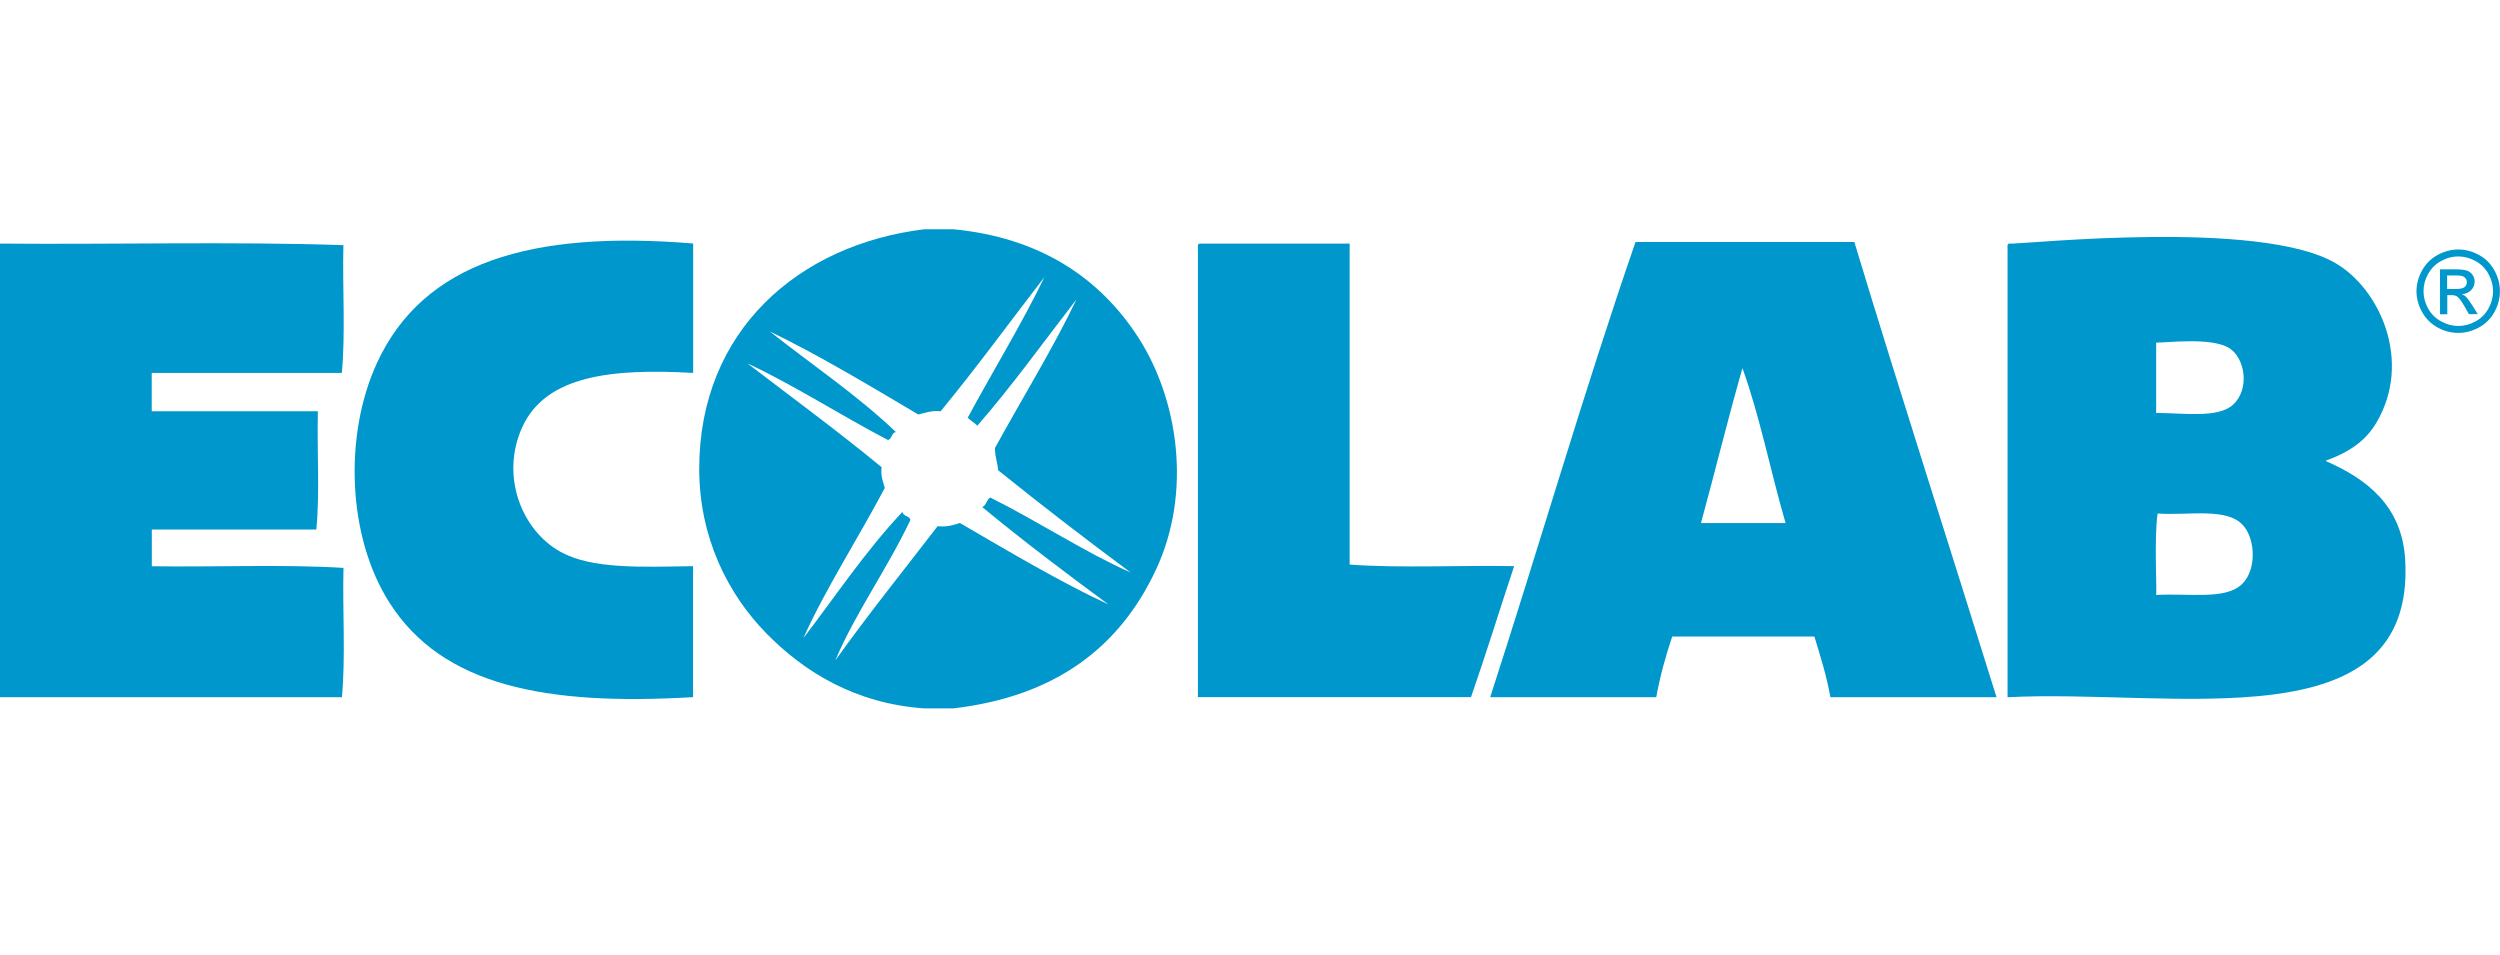 <?xml version="1.0" encoding="UTF-8"?> <svg xmlns="http://www.w3.org/2000/svg" id="a" width="288" height="110" viewBox="0 0 288 110"><g id="b"><path id="c" d="m108.37,47.38c-1.09-.11-1.78.18-2.58.37-5.51-3.26-11.6-6.92-17.11-9.57,4.86,3.85,10.08,7.34,14.53,11.59-.53.08-.43.79-.92.92-5.4-2.82-11-6.42-16.19-8.83,5.17,3.96,10.45,7.83,15.46,11.96-.12,1.04.17,1.67.37,2.39-3.03,5.74-6.86,11.67-9.38,17.3,3.75-4.9,7.21-10.09,11.41-14.54.08.53.79.43.92.92-2.61,5.55-6.43,10.87-8.65,16.19,3.78-5.3,7.83-10.32,11.78-15.46,1.09.11,1.83-.13,2.57-.37,5.51,3.2,11.58,6.82,17.11,9.38-4.94-3.64-9.84-7.33-14.54-11.22.49-.19.5-.85.92-1.1,5.45,2.71,10.96,6.34,16.19,8.65-5.18-3.84-10.27-7.76-15.27-11.78-.08-.9-.38-1.58-.37-2.57,3.08-5.63,6.78-11.62,9.38-17.11-3.77,4.87-7.38,9.92-11.41,14.54-.33-.35-.78-.57-1.11-.92,2.88-5.34,6.37-11.05,8.83-16.19-3.98,5.16-7.83,10.45-11.96,15.46m-1.84-20.98h3.31c9.94.95,16.88,5.57,21.34,12.51,4.54,7.07,6.2,17.71,2.02,26.68-4.13,8.87-11.48,14.62-23.37,16.01h-3.31c-7.92-.55-13.82-4.16-18.22-8.65-4.42-4.51-7.73-11.04-7.73-18.95,0-15.95,11.49-25.85,25.94-27.6" fill="#0098cc" fill-rule="evenodd"></path><path id="d" d="m195.95,60.26h9.75c-1.72-5.88-2.95-12.26-4.97-17.85-1.68,5.87-3.16,11.93-4.78,17.85m-7.54-32.38h25.21c5.33,17.61,10.94,34.94,16.38,52.44h-19.14c-.44-2.51-1.16-4.73-1.84-6.99h-16.38c-.74,2.2-1.39,4.5-1.84,6.99h-19.13c5.65-17.42,10.82-35.3,16.74-52.44" fill="#0098cc" fill-rule="evenodd"></path><path id="e" d="m0,28.06c13.13.12,26.74-.25,39.56.18-.12,4.85.25,10.18-.18,14.72h-21.9v4.42h19.14c-.12,4.48.24,9.44-.18,13.62h-18.95v4.23c7.3.12,15.09-.24,22.08.19-.12,4.91.25,10.3-.18,14.9H0V28.06h0Z" fill="#0098cc" fill-rule="evenodd"></path><path id="f" d="m79.85,28.06v14.9c-9.26-.52-16.96.24-19.69,6.26-2.55,5.63-.05,11.88,4.41,14.35,3.61,2,9.24,1.75,15.27,1.65v15.09c-17.02,1.01-28.86-1.31-34.96-10.86-4.9-7.67-5.25-19.35-1.47-27.6,5.36-11.68,17.83-15.33,36.43-13.8" fill="#0098cc" fill-rule="evenodd"></path><path id="g" d="m138.18,28.06h17.3v36.98c5.95.43,12.7.06,18.95.18-1.67,5.02-3.24,10.13-4.97,15.09h-31.46V28.61c-.02-.26-.03-.52.18-.55" fill="#0098cc" fill-rule="evenodd"></path><path id="h" d="m258.32,67.25c1.62-1.62,1.51-4.98.18-6.62-1.81-2.24-6.33-1.22-9.94-1.47-.43,2.76-.05,9.26-.18,9.38,3.88-.22,8.04.61,9.94-1.29m-1.1-20.61c1.99-1.74,1.46-5.51-.55-6.62-2.08-1.15-6.92-.55-8.28-.55v8.1c3.14,0,7.06.64,8.83-.92m-25.76-18.58c2.09.04,28.79-2.82,37.53,2.21,5.19,2.98,8.93,11.35,4.78,18.4-1.25,2.12-3.16,3.43-5.89,4.41,4.66,2.03,8.84,5.1,9.2,11.41,1.2,21.27-26.64,14.83-45.81,15.82V28.61c-.02-.26-.03-.52.18-.55" fill="#0098cc" fill-rule="evenodd"></path><path id="i" d="m283.2,28.74c.81,0,1.59.21,2.36.62.77.41,1.37,1.01,1.79,1.78.43.77.64,1.57.64,2.41s-.21,1.62-.63,2.39c-.42.76-1.01,1.36-1.78,1.78s-1.56.63-2.39.63-1.63-.21-2.39-.63-1.35-1.01-1.78-1.78c-.42-.76-.64-1.56-.64-2.39s.22-1.64.65-2.41c.43-.77,1.03-1.36,1.8-1.78.77-.41,1.55-.62,2.36-.62Zm0,.8c-.67,0-1.33.17-1.97.52-.64.35-1.14.84-1.5,1.48-.36.64-.54,1.31-.54,2.01s.18,1.35.53,1.99c.35.63.85,1.13,1.49,1.48s1.3.53,1.99.53,1.36-.18,1.99-.53c.64-.35,1.13-.85,1.48-1.48s.53-1.3.53-1.99-.18-1.36-.54-2.01c-.36-.64-.86-1.14-1.5-1.48s-1.3-.52-1.97-.52Zm-2.11,6.66v-5.17h1.78c.61,0,1.05.05,1.32.14.27.1.49.26.65.5.16.24.24.49.24.76,0,.38-.13.71-.4.99-.27.28-.63.44-1.07.47.18.08.33.17.44.27.21.2.46.55.76,1.02l.63,1.01h-1.02l-.46-.81c-.36-.64-.65-1.04-.87-1.2-.15-.12-.38-.18-.67-.18h-.49v2.2h-.83Zm.83-2.91h1.01c.48,0,.81-.07.99-.22.18-.14.26-.34.26-.57,0-.15-.04-.29-.13-.41-.08-.12-.2-.21-.35-.27-.15-.06-.43-.09-.84-.09h-.95v1.56Z" fill="#0098cc"></path></g></svg> 